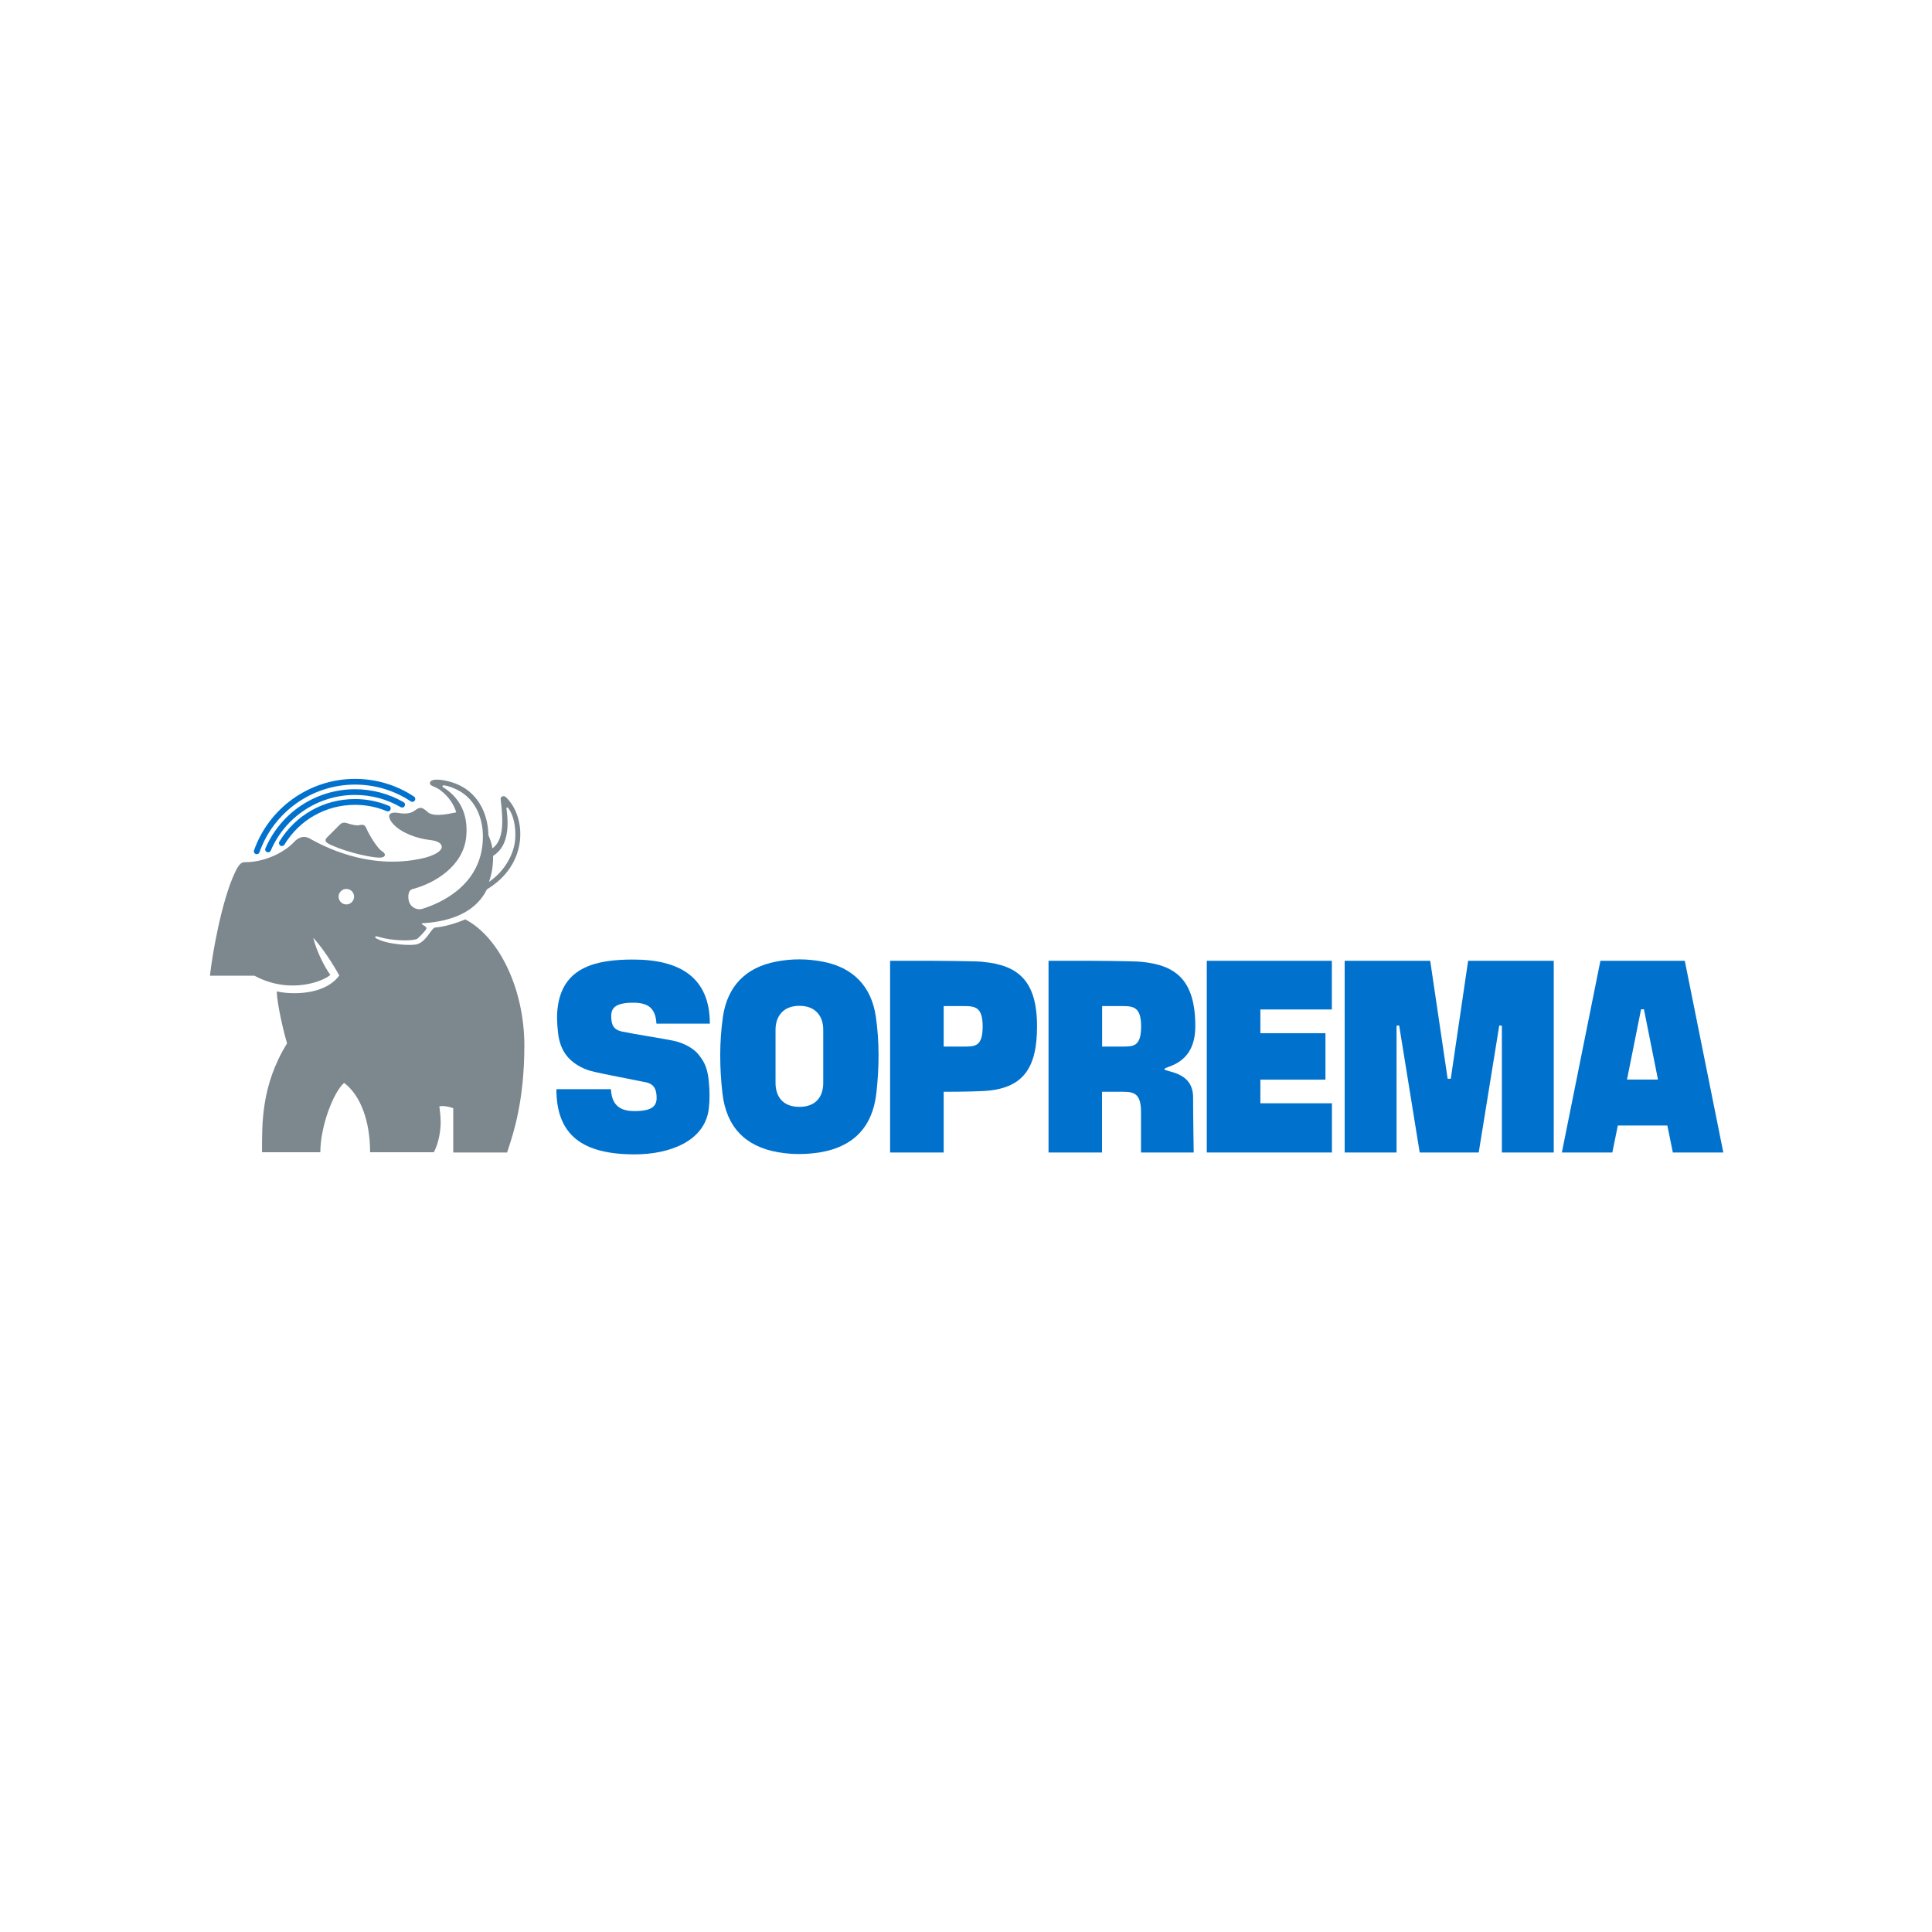<svg xmlns="http://www.w3.org/2000/svg" xmlns:xlink="http://www.w3.org/1999/xlink" width="500" zoomAndPan="magnify" viewBox="0 0 375 375" height="500" preserveAspectRatio="xMidYMid meet" version="1.2"><g id="8de02b3dc1"><path style=" stroke:none;fill-rule:nonzero;fill:#0072ce;fill-opacity:1;" d="M 137.59 209.906 C 137.262 206.668 136.328 205.719 135.691 204.816 C 134.793 203.59 132.805 202.43 130.664 201.996 C 128.297 201.512 123.684 200.836 120.59 200.195 C 119 199.797 118.637 198.812 118.637 197.168 C 118.637 195.523 119.691 194.625 122.887 194.625 C 125.48 194.625 127.242 195.402 127.414 198.691 L 137.781 198.691 C 137.781 189.914 132.219 186.246 122.887 186.246 C 115.648 186.246 109.48 187.734 108.309 195.09 C 108.031 196.82 108.102 198.586 108.309 200.387 C 108.496 202.309 109.117 203.762 109.914 204.816 C 111.055 206.324 112.973 207.43 114.77 207.898 C 117.238 208.52 122.406 209.457 125.496 210.098 C 127.086 210.496 127.449 211.637 127.449 213.125 C 127.449 214.785 126.395 215.652 123.199 215.668 C 120.867 215.668 118.727 214.941 118.586 211.41 L 107.996 211.41 C 107.996 220.395 113.129 224.062 123.199 224.062 C 129.988 224.062 136.812 221.504 137.574 215.219 C 137.781 213.473 137.766 211.723 137.574 209.922 Z M 137.59 209.906 "/><path style=" stroke:none;fill-rule:nonzero;fill:#0072ce;fill-opacity:1;" d="M 170.004 197.359 C 169.141 191.402 165.547 187.754 159.652 186.645 C 158.152 186.367 156.648 186.211 155.16 186.211 C 153.66 186.211 152.156 186.352 150.668 186.645 C 144.777 187.754 141.184 191.402 140.32 197.359 C 139.613 202.273 139.664 207.242 140.219 212.156 C 140.961 218.766 144.691 222.559 151.031 223.648 C 152.414 223.891 153.781 223.996 155.16 223.996 C 156.543 223.996 157.926 223.875 159.289 223.648 C 165.633 222.559 169.363 218.766 170.105 212.156 C 170.66 207.242 170.711 202.273 170.004 197.359 Z M 159.793 210.184 C 159.793 212.746 158.461 214.84 155.16 214.84 C 151.863 214.84 150.531 212.762 150.531 210.184 L 150.531 199.883 C 150.531 197.324 151.965 195.23 155.16 195.23 C 158.359 195.23 159.793 197.305 159.793 199.883 Z M 159.793 210.184 "/><path style=" stroke:none;fill-rule:nonzero;fill:#0072ce;fill-opacity:1;" d="M 190.734 186.68 C 189.109 186.523 180.594 186.488 180.594 186.488 L 172.766 186.488 L 172.766 223.699 L 183.168 223.699 L 183.168 211.914 C 183.168 211.914 188.297 211.914 190.734 211.773 C 198.629 211.41 201.289 207.309 201.289 199.211 C 201.289 190.297 197.559 187.32 190.734 186.695 Z M 187.09 203.137 L 183.168 203.137 L 183.168 195.281 C 183.168 195.281 187.09 195.281 187.09 195.281 C 189.25 195.281 190.734 195.473 190.734 199.211 C 190.734 203.137 189.25 203.137 187.09 203.137 Z M 187.09 203.137 "/><path style=" stroke:none;fill-rule:nonzero;fill:#0072ce;fill-opacity:1;" d="M 221.488 186.68 C 219.863 186.523 211.348 186.488 211.348 186.488 L 203.52 186.488 L 203.52 223.699 L 203.57 223.699 C 204.125 223.699 208.652 223.699 213.902 223.699 L 213.902 211.914 C 213.902 211.914 217.824 211.914 217.824 211.914 C 219.984 211.914 221.469 212.105 221.469 215.844 L 221.469 223.699 L 231.699 223.699 C 231.699 223.699 231.578 216.379 231.578 212.969 C 231.578 207.848 226.016 208.125 226.016 207.516 C 226.016 206.91 232.008 206.824 232.008 199.211 C 232.008 199.211 232.008 199.211 232.008 199.191 C 232.008 190.277 228.277 187.301 221.453 186.68 Z M 221.488 199.211 C 221.488 203.137 220 203.137 217.844 203.137 L 213.922 203.137 L 213.922 195.281 C 213.922 195.281 217.844 195.281 217.844 195.281 C 220 195.281 221.488 195.473 221.488 199.211 Z M 221.488 199.211 "/><path style=" stroke:none;fill-rule:nonzero;fill:#0072ce;fill-opacity:1;" d="M 244.637 209.559 L 257.27 209.559 L 257.27 200.543 L 244.637 200.543 L 244.637 195.938 L 258.512 195.938 L 258.512 186.488 L 234.238 186.488 L 234.238 223.699 L 258.527 223.699 L 258.527 214.145 L 244.637 214.145 Z M 244.637 209.559 "/><path style=" stroke:none;fill-rule:nonzero;fill:#0072ce;fill-opacity:1;" d="M 281.594 209.387 L 280.988 209.387 L 277.602 186.488 L 261 186.488 L 261 223.699 L 271.07 223.699 L 271.07 199.09 L 271.574 199.035 L 275.562 223.699 L 287.02 223.699 L 291.008 199.035 L 291.512 199.09 L 291.512 223.699 L 301.582 223.699 L 301.582 186.488 L 284.961 186.488 Z M 281.594 209.387 "/><path style=" stroke:none;fill-rule:nonzero;fill:#0072ce;fill-opacity:1;" d="M 310.637 186.488 L 303.156 223.699 L 312.953 223.699 L 314.023 218.457 L 323.629 218.457 C 323.629 218.457 324.699 223.699 324.699 223.699 L 334.496 223.699 L 327.016 186.488 Z M 318.809 209.543 C 318.809 209.543 315.801 209.543 315.801 209.543 L 318.531 195.902 L 318.809 195.902 C 318.809 195.902 319.086 195.902 319.086 195.902 L 321.812 209.543 Z M 318.809 209.543 "/><path style=" stroke:none;fill-rule:nonzero;fill:#7c878e;fill-opacity:1;" d="M 74.633 166.133 C 74.512 166.379 74.117 166.465 73.547 166.465 C 70.988 166.344 66.066 164.992 63.699 163.73 C 63.266 163.453 63.23 163.367 63.195 163.176 C 63.145 162.898 63.371 162.637 63.594 162.43 C 63.594 162.43 65.633 160.387 65.891 160.129 C 66.152 159.871 66.516 159.523 67.328 159.766 C 68.137 160.023 69.141 160.32 69.848 160.145 C 70.559 159.973 70.887 160.215 71.129 160.805 C 71.488 161.723 73.199 164.715 74.238 165.285 C 74.668 165.562 74.789 165.875 74.652 166.117 "/><path style=" stroke:none;fill-rule:nonzero;fill:#7c878e;fill-opacity:1;" d="M 90.289 178.457 C 90.289 178.457 87.211 179.824 84.465 180.031 C 83.723 180.137 82.91 182.543 81.098 183.234 C 80.023 183.648 75.137 183.355 73.012 182.129 C 72.805 181.988 72.82 181.918 72.836 181.832 C 72.871 181.73 73.012 181.676 73.492 181.832 C 76.535 182.766 80.559 182.613 81.043 182.18 C 81.527 181.762 82.84 180.414 82.789 180.137 C 82.738 179.859 82.148 179.566 81.977 179.445 C 81.82 179.324 81.855 179.203 81.941 179.203 C 88.664 178.84 92.723 176.328 94.504 172.625 C 98.285 170.359 100.531 166.965 100.93 163.07 C 101.258 159.836 100.203 156.633 98.184 154.711 C 97.992 154.539 97.699 154.488 97.473 154.59 C 97.266 154.695 97.145 154.883 97.18 155.215 C 97.371 156.77 97.492 158.191 97.492 159.438 C 97.492 162 96.852 163.762 95.574 164.664 C 95.469 163.867 95.105 162.758 94.797 162.121 C 94.727 157.551 92.465 153.621 88.402 152.082 C 87.09 151.578 85.07 151.145 84.066 151.406 C 83.223 151.613 83.344 152.305 83.809 152.496 C 84.43 152.758 84.984 153.016 85.434 153.344 C 87.055 154.555 88.129 156.164 88.559 157.688 C 87.887 157.742 84.516 158.746 83.117 157.707 C 81.785 156.496 81.512 156.617 80.371 157.41 C 79.367 158.121 77.918 157.895 77.191 157.773 C 76.449 157.652 75.828 157.773 75.617 158.105 C 75.41 158.434 75.617 159.16 76.277 159.887 C 77.797 161.602 80.785 162.758 83.637 163.07 C 86.227 163.348 86.988 165.184 82.703 166.43 C 72.941 168.922 64.32 165.148 60.121 162.758 C 58.965 162.086 57.895 162.605 57.184 163.312 C 55.336 165.406 51.414 167.348 47.648 167.348 C 46.973 167.348 46.508 167.449 45.609 169.336 C 42.949 174.996 41.152 185.57 40.754 189.379 L 49.375 189.379 C 56.406 193.168 62.988 190.332 64.113 189.223 C 63.145 187.891 61.52 184.93 60.797 182.023 C 63.352 184.758 65.859 189.344 65.859 189.344 C 62.852 193.395 56.062 192.996 53.711 192.426 C 53.797 194.848 54.922 199.797 55.715 202.516 C 50.637 210.754 50.863 218.301 50.863 223.648 L 62.176 223.648 C 62.176 218.594 64.734 211.965 66.789 210.184 C 70.039 212.625 71.836 217.711 71.836 223.648 L 84.207 223.648 C 85.191 221.797 85.535 219.355 85.535 217.816 C 85.535 216.465 85.277 214.754 85.277 214.754 C 85.277 214.754 86.141 214.457 87.973 215.098 L 87.973 223.699 L 98.426 223.699 L 98.648 223.008 C 99.668 219.945 101.777 213.559 101.777 202.93 C 101.777 192.164 97.008 181.938 90.289 178.441 Z M 95.711 166.133 C 97.301 165.113 98.164 163.574 98.441 161.219 C 98.668 159.367 98.34 157.152 98.305 156.996 C 98.25 156.824 98.406 156.512 98.699 156.91 C 99.617 158.121 100.188 160.406 99.996 162.969 C 99.789 165.512 98.199 168.922 94.918 171.172 C 95.02 170.758 95.746 169.078 95.711 166.133 Z M 80.129 172.555 C 84.344 171.449 89.941 168.141 90.496 162.395 C 90.961 157.586 88.82 154.52 86.004 152.809 C 85.727 152.617 85.934 152.375 86.277 152.445 C 87.125 152.582 87.887 152.895 88.629 153.242 C 91.844 154.762 93.828 158.242 93.727 162.707 C 93.551 171.793 85.52 175.309 81.996 176.398 C 80.941 176.727 79.836 176.121 79.453 175.188 C 79.18 174.512 79.004 172.797 80.164 172.539 Z M 67.223 175.551 C 66.395 175.551 65.719 174.875 65.719 174.043 C 65.719 173.215 66.395 172.539 67.223 172.539 C 68.051 172.539 68.727 173.215 68.727 174.043 C 68.727 174.875 68.051 175.551 67.223 175.551 Z M 67.223 175.551 "/><path style=" stroke:none;fill-rule:nonzero;fill:#0072ce;fill-opacity:1;" d="M 51.52 164.645 C 51.398 164.922 51.52 165.27 51.812 165.391 C 52.09 165.512 52.434 165.391 52.555 165.098 C 55.371 158.535 61.797 154.297 68.914 154.297 C 72.027 154.297 75.082 155.109 77.777 156.668 C 78.055 156.824 78.383 156.738 78.539 156.461 C 78.695 156.184 78.609 155.855 78.332 155.699 C 75.48 154.055 72.215 153.188 68.914 153.188 C 61.348 153.188 54.523 157.688 51.52 164.664 "/><path style=" stroke:none;fill-rule:nonzero;fill:#0072ce;fill-opacity:1;" d="M 49.305 165.062 C 49.203 165.355 49.359 165.668 49.652 165.77 C 49.945 165.875 50.258 165.719 50.359 165.426 C 53.141 157.566 60.59 152.289 68.914 152.289 C 72.77 152.289 76.516 153.414 79.73 155.543 C 79.988 155.715 80.336 155.645 80.508 155.387 C 80.68 155.129 80.613 154.781 80.352 154.609 C 76.949 152.359 72.992 151.18 68.914 151.18 C 60.121 151.18 52.242 156.754 49.305 165.062 "/><path style=" stroke:none;fill-rule:nonzero;fill:#0072ce;fill-opacity:1;" d="M 54.23 163.367 C 54.074 163.625 54.16 163.973 54.422 164.145 C 54.68 164.301 55.023 164.215 55.199 163.953 C 58.137 159.109 63.266 156.219 68.914 156.219 C 71.039 156.219 73.113 156.633 75.066 157.445 C 75.359 157.566 75.688 157.445 75.793 157.133 C 75.914 156.84 75.793 156.512 75.48 156.406 C 73.391 155.543 71.18 155.094 68.898 155.094 C 62.852 155.094 57.359 158.191 54.215 163.367 "/></g></svg>